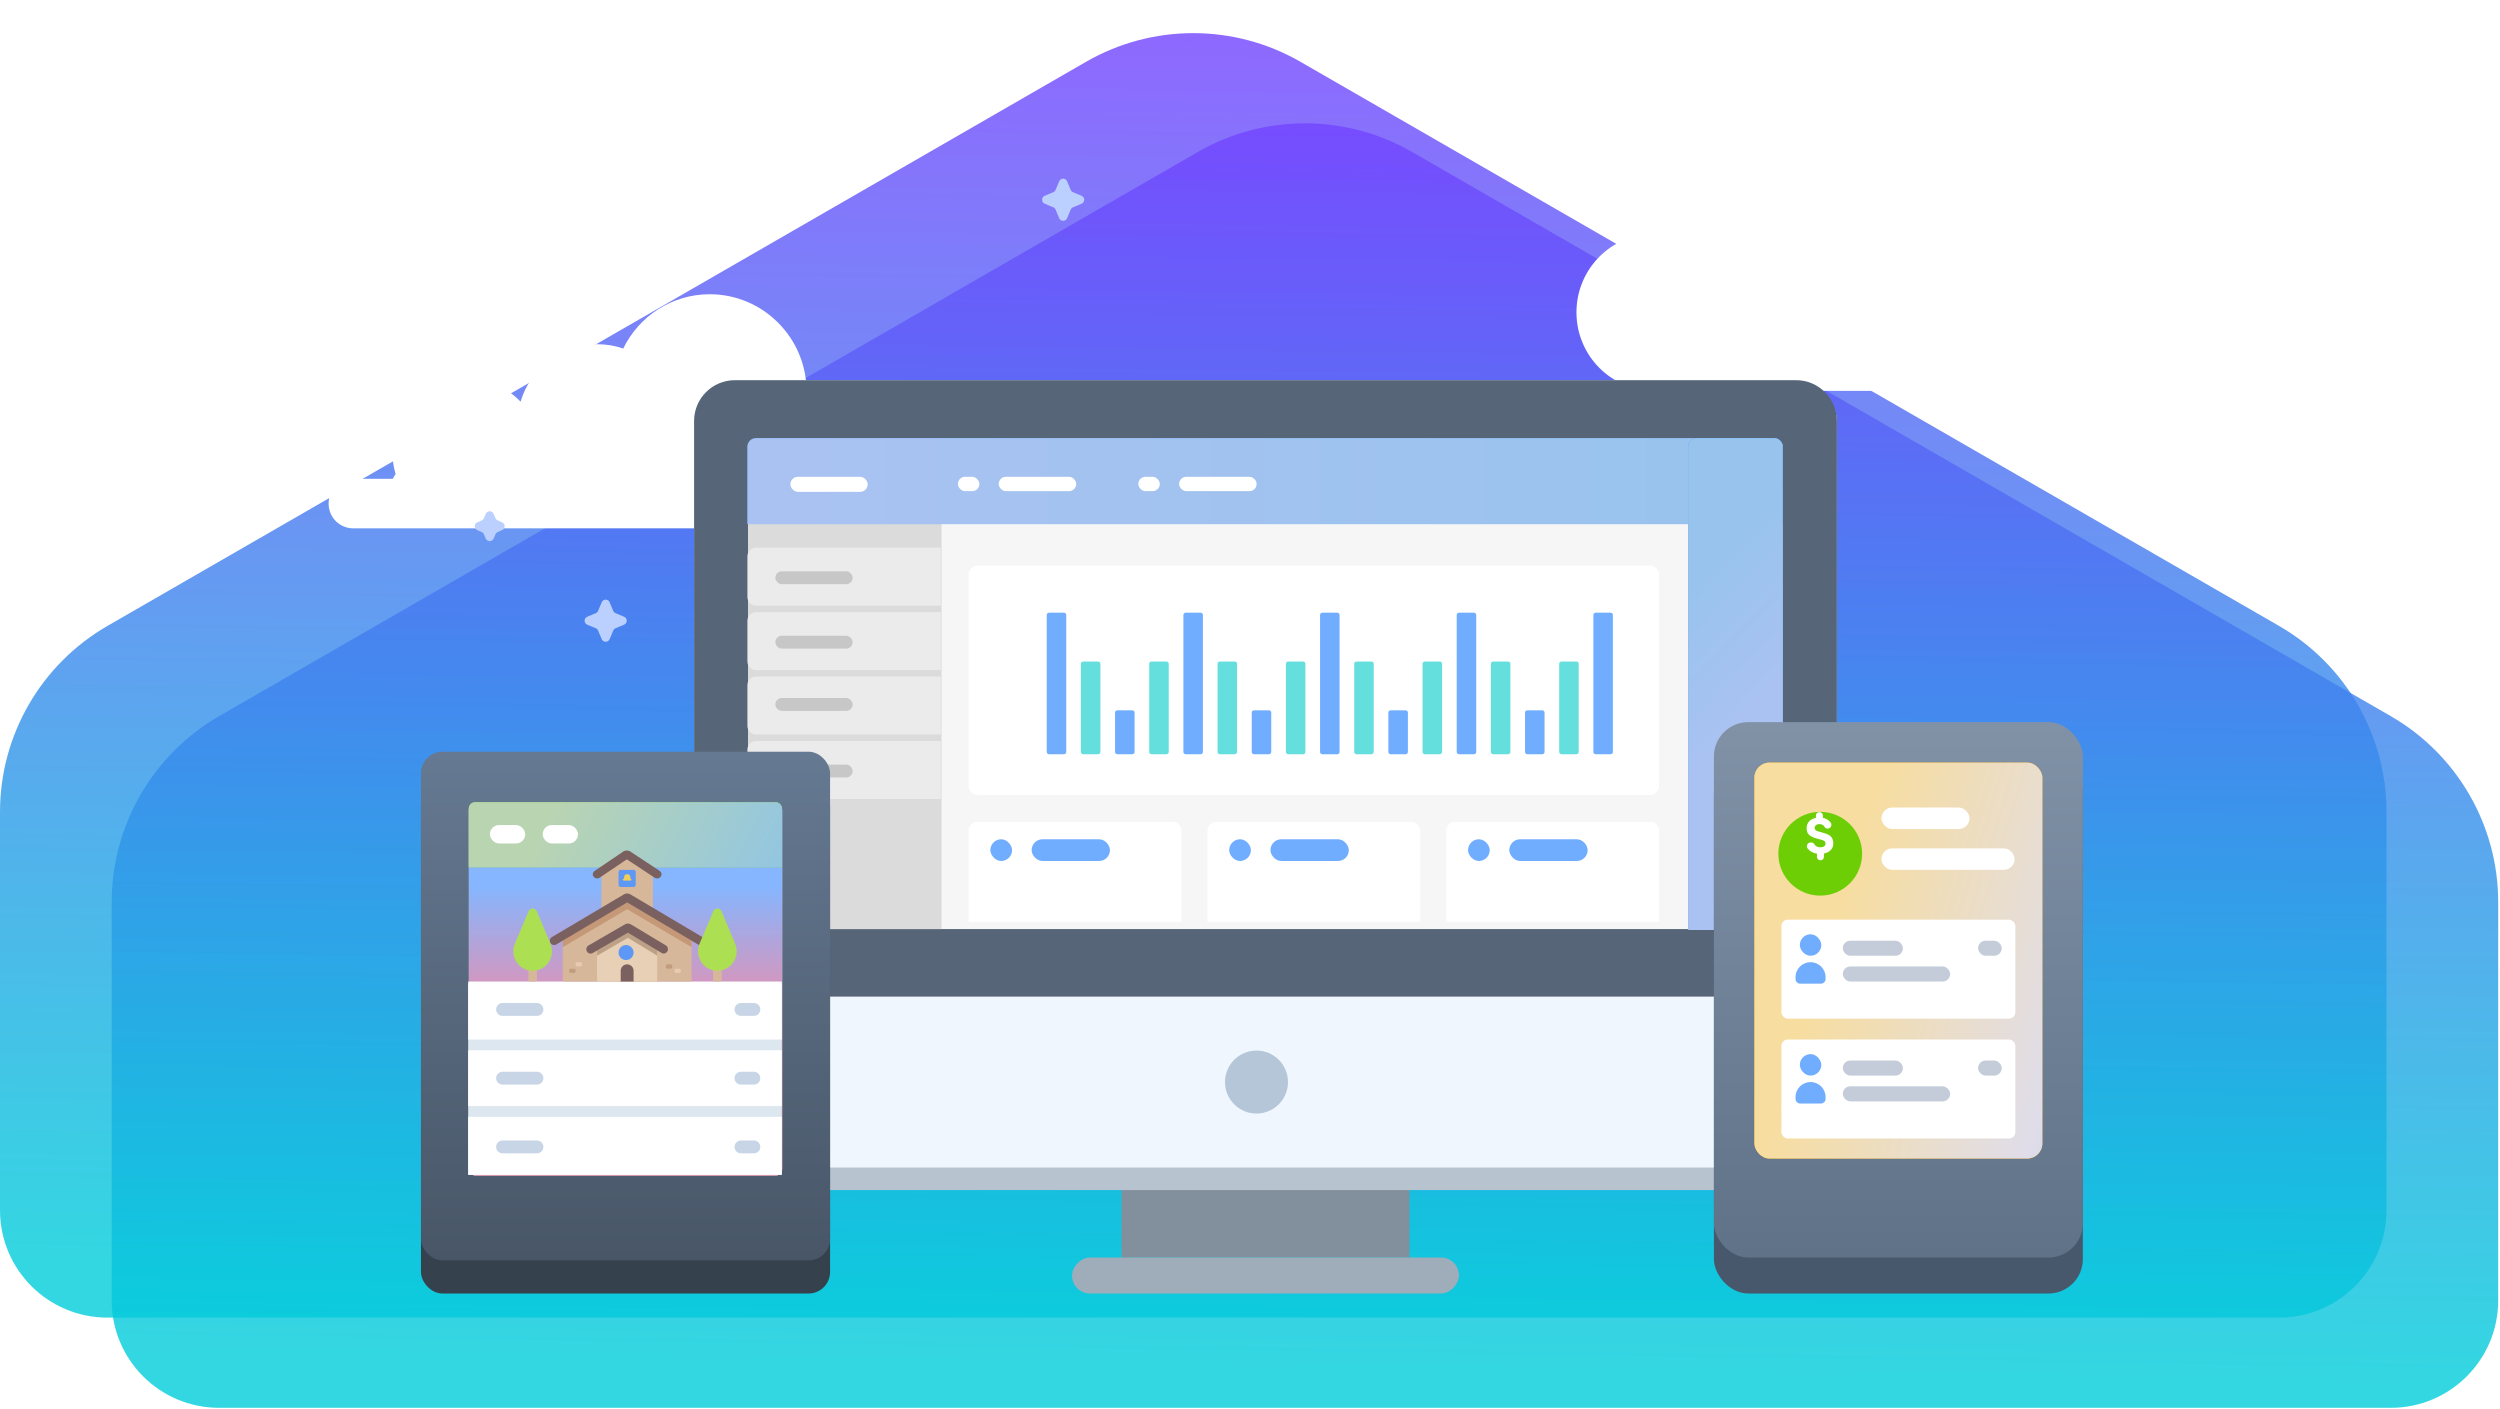 <svg width="1164" height="656" viewBox="0 0 1164 656" fill="none" xmlns="http://www.w3.org/2000/svg">
<path d="M505.638 28.79C536.549 10.971 574.612 10.971 605.523 28.79L1061.1 291.413C1092.08 309.267 1111.16 342.298 1111.16 378.049V563.482C1111.16 591.097 1088.78 613.482 1061.16 613.482L555.581 613.482L50 613.482C22.386 613.482 0 591.097 0 563.482L0 378.049C0 342.298 19.085 309.267 50.058 291.413L505.638 28.79Z" fill="url(#paint0_linear_1294_2167)" fill-opacity="0.8"/>
<path d="M557.638 70.79C588.549 52.971 626.612 52.971 657.523 70.79L1113.1 333.413C1144.08 351.267 1163.16 384.298 1163.16 420.049V605.482C1163.16 633.097 1140.78 655.482 1113.16 655.482L607.581 655.482L102 655.482C74.386 655.482 52 633.097 52 605.482L52 420.049C52 384.298 71.085 351.267 102.058 333.413L557.638 70.79Z" fill="url(#paint1_linear_1294_2167)" fill-opacity="0.8"/>
<g filter="url(#filter0_i_1294_2167)">
<path d="M166.492 207.918H184.916C185.28 207.185 185.645 206.452 186.192 205.719C185.28 202.605 184.733 199.308 184.733 196.01C184.733 176.775 200.238 161.203 219.392 161.203C229.242 161.203 237.998 165.417 244.382 172.012C248.942 156.44 263.353 145.266 280.135 145.266C284.33 145.266 288.526 145.998 292.174 147.281C299.471 132.259 314.793 122 332.487 122C357.295 122 377.543 142.334 377.543 167.249C377.543 173.294 376.449 178.79 374.26 184.103C382.286 188.499 389.4 194.361 395.237 201.323C399.433 199.674 403.993 198.758 408.918 198.758C418.404 198.758 427.159 202.239 433.908 207.918H450.508C456.892 207.918 462 213.047 462 219.459C462 225.871 456.892 231 450.508 231H166.492C160.108 231 155 225.871 155 219.459C155 213.047 160.108 207.918 166.492 207.918Z" fill="white"/>
</g>
<g filter="url(#filter1_i_1294_2167)">
<path d="M945.308 93.827C945.646 90.609 945.646 87.221 945.477 83.833C943.282 56.391 921.332 34.2 893.978 32.167C869.663 30.304 848.219 44.194 838.763 64.691C837.919 66.724 835.893 67.91 833.698 67.91C813.267 67.91 796.382 82.478 792.667 101.958C792.498 103.144 791.485 103.821 790.472 103.821C770.21 103.821 754 120.253 754 140.411C754 160.738 770.379 177 790.472 177H936.528C956.79 177 973 160.569 973 140.411C973 126.351 965.064 113.985 953.413 107.887C947.841 105.177 944.633 99.756 945.308 93.827Z" fill="white"/>
</g>
<path d="M280.155 280.413C280.84 278.775 283.16 278.775 283.845 280.413L285.517 284.41C285.72 284.895 286.105 285.28 286.59 285.483L290.587 287.155C292.225 287.84 292.225 290.16 290.587 290.845L286.59 292.517C286.105 292.72 285.72 293.105 285.517 293.59L283.845 297.587C283.16 299.225 280.84 299.225 280.155 297.587L278.483 293.59C278.28 293.105 277.895 292.72 277.41 292.517L273.413 290.845C271.775 290.16 271.775 287.84 273.413 287.155L277.41 285.483C277.895 285.28 278.28 284.895 278.483 284.41L280.155 280.413Z" fill="#BCD0FF"/>
<path d="M493.155 84.412C493.84 82.775 496.16 82.775 496.845 84.412L498.517 88.41C498.72 88.895 499.105 89.281 499.59 89.483L503.587 91.155C505.225 91.84 505.225 94.16 503.587 94.845L499.59 96.517C499.105 96.719 498.72 97.105 498.517 97.59L496.845 101.587C496.16 103.225 493.84 103.225 493.155 101.587L491.483 97.59C491.28 97.105 490.895 96.719 490.41 96.517L486.413 94.845C484.775 94.16 484.775 91.84 486.413 91.155L490.41 89.483C490.895 89.281 491.28 88.895 491.483 88.41L493.155 84.412Z" fill="#BCD0FF"/>
<path d="M226.164 239.244C226.86 237.636 229.14 237.636 229.836 239.244L230.705 241.253C230.907 241.721 231.279 242.093 231.747 242.295L233.756 243.164C235.364 243.86 235.364 246.14 233.756 246.836L231.747 247.705C231.279 247.907 230.907 248.279 230.705 248.747L229.836 250.756C229.14 252.364 226.86 252.364 226.164 250.756L225.295 248.747C225.093 248.279 224.721 247.907 224.253 247.705L222.244 246.836C220.636 246.14 220.636 243.86 222.244 243.164L224.253 242.295C224.721 242.093 225.093 241.721 225.295 241.253L226.164 239.244Z" fill="#BCD0FF"/>
<path d="M599.164 478.244C599.86 476.636 602.14 476.636 602.836 478.244L603.705 480.253C603.907 480.721 604.279 481.093 604.747 481.295L606.756 482.164C608.364 482.86 608.364 485.14 606.756 485.836L604.747 486.705C604.279 486.907 603.907 487.279 603.705 487.747L602.836 489.756C602.14 491.364 599.86 491.364 599.164 489.756L598.295 487.747C598.093 487.279 597.721 486.907 597.253 486.705L595.244 485.836C593.636 485.14 593.636 482.86 595.244 482.164L597.253 481.295C597.721 481.093 598.093 480.721 598.295 480.253L599.164 478.244Z" fill="white"/>
<rect x="522.177" y="189.583" width="134.068" height="395.921" fill="#828F9C"/>
<rect width="180.154" height="16.759" rx="8.379" transform="matrix(1 0 0 -1 499.134 602.261)" fill="#9FADBB"/>
<rect x="323.169" y="189.583" width="532.084" height="364.499" rx="19" fill="#B7C3CF"/>
<rect x="323.169" y="177.013" width="532.084" height="366.593" rx="19" fill="#EFF6FD"/>
<path d="M323.169 196.013C323.169 185.52 331.676 177.013 342.169 177.013H836.253C846.747 177.013 855.253 185.52 855.253 196.013V464.003H323.169V196.013Z" fill="#566678"/>
<path d="M348.307 208.246C348.307 206.037 350.098 204.246 352.307 204.246H826.115C828.325 204.246 830.115 206.037 830.115 208.246V428.581C830.115 430.79 828.325 432.581 826.115 432.581H352.307C350.098 432.581 348.307 430.79 348.307 428.581V208.246Z" fill="#F6F6F7"/>
<g filter="url(#filter2_d_1294_2167)">
<path d="M451 262.272C451 259.913 452.913 258 455.272 258H768.209C770.568 258 772.481 259.913 772.481 262.272V360.532C772.481 362.892 770.568 364.804 768.209 364.804H455.272C452.913 364.804 451 362.892 451 360.532V262.272Z" fill="white"/>
</g>
<g filter="url(#filter3_d_1294_2167)">
<path d="M451 381.664C451 379.431 452.81 377.621 455.044 377.621H546.029C548.262 377.621 550.073 379.431 550.073 381.664V424.124H451V381.664Z" fill="white"/>
</g>
<rect x="480.318" y="390.763" width="36.481" height="10.11" rx="5.055" fill="#70ADFF"/>
<rect x="461.109" y="390.763" width="10.11" height="10.11" rx="5.055" fill="#70ADFF"/>
<g filter="url(#filter4_d_1294_2167)">
<path d="M562.204 381.664C562.204 379.431 564.015 377.621 566.248 377.621H657.233C659.466 377.621 661.277 379.431 661.277 381.664V424.124H562.204V381.664Z" fill="white"/>
</g>
<rect x="591.522" y="390.763" width="36.481" height="10.11" rx="5.055" fill="#70ADFF"/>
<rect x="572.314" y="390.763" width="10.11" height="10.11" rx="5.055" fill="#70ADFF"/>
<g filter="url(#filter5_d_1294_2167)">
<path d="M673.408 381.664C673.408 379.431 675.219 377.621 677.452 377.621H768.437C770.67 377.621 772.481 379.431 772.481 381.664V424.124H673.408V381.664Z" fill="white"/>
</g>
<rect x="702.726" y="390.763" width="36.481" height="10.11" rx="5.055" fill="#70ADFF"/>
<rect x="683.518" y="390.763" width="10.11" height="10.11" rx="5.055" fill="#70ADFF"/>
<path d="M487.359 286.338C487.359 285.748 487.837 285.27 488.427 285.27H495.381C495.97 285.27 496.449 285.748 496.449 286.338V350.103C496.449 350.692 495.97 351.171 495.381 351.171H488.427C487.837 351.171 487.359 350.692 487.359 350.103V286.338Z" fill="#70ADFF"/>
<path d="M550.987 286.338C550.987 285.748 551.465 285.27 552.055 285.27H559.009C559.599 285.27 560.077 285.748 560.077 286.338V350.103C560.077 350.692 559.599 351.171 559.009 351.171H552.055C551.465 351.171 550.987 350.692 550.987 350.103V286.338Z" fill="#70ADFF"/>
<path d="M614.615 286.338C614.615 285.748 615.093 285.27 615.683 285.27H622.637C623.227 285.27 623.705 285.748 623.705 286.338V350.103C623.705 350.692 623.227 351.171 622.637 351.171H615.683C615.093 351.171 614.615 350.692 614.615 350.103V286.338Z" fill="#70ADFF"/>
<path d="M678.243 286.338C678.243 285.748 678.721 285.27 679.311 285.27H686.265C686.855 285.27 687.333 285.748 687.333 286.338V350.103C687.333 350.692 686.855 351.171 686.265 351.171H679.311C678.721 351.171 678.243 350.692 678.243 350.103V286.338Z" fill="#70ADFF"/>
<path d="M741.871 286.338C741.871 285.748 742.35 285.27 742.939 285.27H749.893C750.483 285.27 750.961 285.748 750.961 286.338V350.103C750.961 350.692 750.483 351.171 749.893 351.171H742.939C742.35 351.171 741.871 350.692 741.871 350.103V286.338Z" fill="#70ADFF"/>
<path d="M503.266 309.062C503.266 308.473 503.744 307.994 504.334 307.994H511.288C511.878 307.994 512.356 308.473 512.356 309.062V350.103C512.356 350.692 511.878 351.171 511.288 351.171H504.334C503.744 351.171 503.266 350.692 503.266 350.103V309.062Z" fill="#65DFDD"/>
<path d="M566.894 309.062C566.894 308.473 567.372 307.994 567.962 307.994H574.916C575.506 307.994 575.984 308.473 575.984 309.062V350.103C575.984 350.692 575.506 351.171 574.916 351.171H567.962C567.372 351.171 566.894 350.692 566.894 350.103V309.062Z" fill="#65DFDD"/>
<path d="M630.522 309.062C630.522 308.473 631 307.994 631.59 307.994H638.544C639.134 307.994 639.612 308.473 639.612 309.062V350.103C639.612 350.692 639.134 351.171 638.544 351.171H631.59C631 351.171 630.522 350.692 630.522 350.103V309.062Z" fill="#65DFDD"/>
<path d="M694.15 309.062C694.15 308.473 694.628 307.994 695.218 307.994H702.172C702.762 307.994 703.24 308.473 703.24 309.062V350.103C703.24 350.692 702.762 351.171 702.172 351.171H695.218C694.628 351.171 694.15 350.692 694.15 350.103V309.062Z" fill="#65DFDD"/>
<path d="M519.173 331.787C519.173 331.197 519.651 330.719 520.241 330.719H527.195C527.785 330.719 528.263 331.197 528.263 331.787V350.103C528.263 350.692 527.785 351.171 527.195 351.171H520.241C519.651 351.171 519.173 350.692 519.173 350.103V331.787Z" fill="#70ADFF"/>
<path d="M582.801 331.787C582.801 331.197 583.279 330.719 583.869 330.719H590.823C591.413 330.719 591.891 331.197 591.891 331.787V350.103C591.891 350.692 591.413 351.171 590.823 351.171H583.869C583.279 351.171 582.801 350.692 582.801 350.103V331.787Z" fill="#70ADFF"/>
<path d="M646.429 331.787C646.429 331.197 646.907 330.719 647.497 330.719H654.451C655.041 330.719 655.519 331.197 655.519 331.787V350.103C655.519 350.692 655.041 351.171 654.451 351.171H647.497C646.907 351.171 646.429 350.692 646.429 350.103V331.787Z" fill="#70ADFF"/>
<path d="M710.057 331.787C710.057 331.197 710.535 330.719 711.125 330.719H718.079C718.669 330.719 719.147 331.197 719.147 331.787V350.103C719.147 350.692 718.669 351.171 718.079 351.171H711.125C710.535 351.171 710.057 350.692 710.057 350.103V331.787Z" fill="#70ADFF"/>
<path d="M535.08 309.062C535.08 308.473 535.558 307.994 536.148 307.994H543.102C543.692 307.994 544.17 308.473 544.17 309.062V350.103C544.17 350.692 543.692 351.171 543.102 351.171H536.148C535.558 351.171 535.08 350.692 535.08 350.103V309.062Z" fill="#65DFDD"/>
<path d="M598.708 309.062C598.708 308.473 599.186 307.994 599.776 307.994H606.73C607.32 307.994 607.798 308.473 607.798 309.062V350.103C607.798 350.692 607.32 351.171 606.73 351.171H599.776C599.186 351.171 598.708 350.692 598.708 350.103V309.062Z" fill="#65DFDD"/>
<path d="M662.336 309.062C662.336 308.473 662.814 307.994 663.404 307.994H670.358C670.948 307.994 671.426 308.473 671.426 309.062V350.103C671.426 350.692 670.948 351.171 670.358 351.171H663.404C662.814 351.171 662.336 350.692 662.336 350.103V309.062Z" fill="#65DFDD"/>
<path d="M725.964 309.062C725.964 308.473 726.443 307.994 727.032 307.994H733.986C734.576 307.994 735.054 308.473 735.054 309.062V350.103C735.054 350.692 734.576 351.171 733.986 351.171H727.032C726.443 351.171 725.964 350.692 725.964 350.103V309.062Z" fill="#65DFDD"/>
<path d="M348.307 208.246C348.307 206.037 350.098 204.246 352.307 204.246H438.384V432.581H352.307C350.098 432.581 348.307 430.79 348.307 428.581V208.246Z" fill="#DBDBDB"/>
<path d="M348 259C348 256.791 349.791 255 352 255H438V282H352C349.791 282 348 280.209 348 278V259Z" fill="#EBEBEB"/>
<rect x="361" y="266" width="36" height="6" rx="3" fill="#C7C7C7"/>
<path d="M348 289C348 286.791 349.791 285 352 285H438V312H352C349.791 312 348 310.209 348 308V289Z" fill="#EBEBEB"/>
<rect x="361" y="296" width="36" height="6" rx="3" fill="#C7C7C7"/>
<path d="M348 319C348 316.791 349.791 315 352 315H438V342H352C349.791 342 348 340.209 348 338V319Z" fill="#EBEBEB"/>
<rect x="361" y="325" width="36" height="6" rx="3" fill="#C7C7C7"/>
<path d="M348 349C348 346.791 349.791 345 352 345H438V372H352C349.791 372 348 370.209 348 368V349Z" fill="#EBEBEB"/>
<rect x="361" y="356" width="36" height="6" rx="3" fill="#C7C7C7"/>
<path d="M348 208C348 205.791 349.791 204 352 204H826C828.209 204 830 205.791 830 208V244H348V208Z" fill="#3C96FF"/>
<path d="M348 208C348 205.791 349.791 204 352 204H826C828.209 204 830 205.791 830 208V244H348V208Z" fill="url(#paint2_linear_1294_2167)"/>
<path d="M786 208C786 205.791 787.791 204 790 204H826C828.209 204 830 205.791 830 208V433H786V208Z" fill="#3C96FF"/>
<path d="M786 208C786 205.791 787.791 204 790 204H826C828.209 204 830 205.791 830 208V433H786V208Z" fill="url(#paint3_linear_1294_2167)"/>
<rect x="368" y="222" width="36" height="7" rx="3.5" fill="white"/>
<rect x="465" y="222" width="36.086" height="6.683" rx="3.342" fill="white"/>
<rect x="446" y="222" width="10" height="6.683" rx="3.342" fill="white"/>
<rect x="549" y="222" width="36.086" height="6.683" rx="3.342" fill="white"/>
<rect x="530" y="222" width="10" height="6.683" rx="3.342" fill="white"/>
<circle cx="585.021" cy="503.805" r="14.664" fill="#B4C6D7"/>
<rect x="798" y="352.978" width="171.775" height="249.283" rx="16" fill="#47586C"/>
<rect x="798" y="336.22" width="171.775" height="249.283" rx="16" fill="url(#paint4_linear_1294_2167)"/>
<rect x="816.853" y="355.073" width="134.068" height="184.344" rx="7" fill="#FFAC0B"/>
<rect x="816.853" y="355.073" width="134.068" height="184.344" rx="7" fill="url(#paint5_linear_1294_2167)"/>
<g filter="url(#filter6_d_1294_2167)">
<path d="M847.5 409C858.27 409 867 400.27 867 389.5C867 378.73 858.27 370 847.5 370C836.73 370 828 378.73 828 389.5C828 400.27 836.73 409 847.5 409Z" fill="#6ECE05"/>
</g>
<path d="M852.413 395.759C851.596 396.576 850.539 397.153 849.242 397.393V398.931C849.242 399.844 848.521 400.565 847.608 400.565C846.695 400.565 845.974 399.844 845.974 398.931V397.441C844.58 397.249 843.379 396.72 842.417 395.903C842.129 395.615 841.841 395.326 841.6 395.038C840.88 394.029 841.456 392.587 842.658 392.299L842.898 392.251C843.619 392.107 844.388 392.443 844.772 393.068C845.301 394.029 846.214 394.509 847.56 394.509C848.329 394.509 848.905 394.365 849.338 394.029C849.77 393.692 849.962 393.26 849.962 392.731C849.962 392.299 849.818 391.962 849.578 391.722C849.338 391.482 848.905 391.242 848.377 391.097L845.253 390.232C844.003 389.896 843.042 389.367 842.273 388.646C841.504 387.974 841.168 386.964 841.168 385.667C841.168 384.369 841.552 383.312 842.321 382.447C843.09 381.582 844.148 381.053 845.493 380.813V379.756C845.493 378.843 846.214 378.122 847.127 378.122C848.04 378.122 848.761 378.843 848.761 379.756V380.813C849.962 381.053 851.02 381.582 851.789 382.351C851.981 382.543 852.173 382.783 852.365 383.024C853.134 384.033 852.51 385.475 851.308 385.763C850.587 385.907 849.866 385.619 849.482 384.946C849.338 384.658 849.146 384.465 848.905 384.273C848.377 383.889 847.8 383.696 847.079 383.696C846.454 383.696 845.974 383.841 845.541 384.177C845.109 384.465 844.916 384.898 844.916 385.475C844.916 386.244 845.349 386.724 846.262 387.012L849.722 388.022C851.02 388.406 851.981 388.935 852.606 389.656C853.23 390.376 853.567 391.338 853.567 392.539C853.615 393.885 853.23 394.942 852.413 395.759Z" fill="white"/>
<g filter="url(#filter7_d_1294_2167)">
<rect x="829.422" y="424.202" width="108.931" height="46.086" rx="3" fill="white"/>
</g>
<g filter="url(#filter8_d_1294_2167)">
<rect x="829.422" y="480" width="108.931" height="46.086" rx="3" fill="white"/>
</g>
<rect x="838" y="435" width="10" height="10" rx="5" fill="#70ADFF"/>
<rect x="838" y="490.798" width="10" height="10" rx="5" fill="#70ADFF"/>
<path d="M836 455C836 451.134 839.134 448 843 448C846.866 448 850 451.134 850 455V455.826C850 457.027 849.027 458 847.826 458H838.174C836.973 458 836 457.027 836 455.826V455Z" fill="#70ADFF"/>
<path d="M836 510.798C836 506.932 839.134 503.798 843 503.798C846.866 503.798 850 506.932 850 510.798V511.624C850 512.825 849.027 513.798 847.826 513.798H838.174C836.973 513.798 836 512.825 836 511.624V510.798Z" fill="#70ADFF"/>
<rect x="858" y="438" width="28" height="7" rx="3.5" fill="#C3CCD8"/>
<rect x="858" y="493.798" width="28" height="7" rx="3.5" fill="#C3CCD8"/>
<rect x="921" y="438" width="11" height="7" rx="3.5" fill="#C3CCD8"/>
<rect x="921" y="493.798" width="11" height="7" rx="3.5" fill="#C3CCD8"/>
<rect x="858" y="450" width="50" height="7" rx="3.5" fill="#C3CCD8"/>
<rect x="858" y="505.798" width="50" height="7" rx="3.5" fill="#C3CCD8"/>
<rect x="876" y="376" width="41" height="10" rx="5" fill="white"/>
<rect x="876" y="395" width="62" height="10" rx="5" fill="white"/>
<rect x="196" y="365.445" width="190.483" height="236.817" rx="10" fill="#36414E"/>
<rect x="196" y="350" width="190.483" height="236.817" rx="10" fill="url(#paint6_linear_1294_2167)"/>
<rect x="218.309" y="374.025" width="145.865" height="173.322" rx="3" fill="#F6F6F7"/>
<rect x="218.309" y="374.025" width="145.865" height="173.322" rx="3" fill="url(#paint7_linear_1294_2167)"/>
<path d="M218 458H364V547H218V458Z" fill="#DDE7F0"/>
<path d="M218 457H364V484H218V457Z" fill="white"/>
<path d="M231 470C231 468.343 232.343 467 234 467H250C251.657 467 253 468.343 253 470C253 471.657 251.657 473 250 473H234C232.343 473 231 471.657 231 470Z" fill="#C8D5E6"/>
<path d="M342 470C342 468.343 343.343 467 345 467H351C352.657 467 354 468.343 354 470C354 471.657 352.657 473 351 473H345C343.343 473 342 471.657 342 470Z" fill="#C8D5E6"/>
<path d="M218 489H364V515H218V489Z" fill="white"/>
<path d="M231 502C231 500.343 232.343 499 234 499H250C251.657 499 253 500.343 253 502C253 503.657 251.657 505 250 505H234C232.343 505 231 503.657 231 502Z" fill="#C8D5E6"/>
<path d="M342 502C342 500.343 343.343 499 345 499H351C352.657 499 354 500.343 354 502C354 503.657 352.657 505 351 505H345C343.343 505 342 503.657 342 502Z" fill="#C8D5E6"/>
<path d="M218 520H364V547H218V520Z" fill="white"/>
<path d="M231 534C231 532.343 232.343 531 234 531H250C251.657 531 253 532.343 253 534C253 535.657 251.657 537 250 537H234C232.343 537 231 535.657 231 534Z" fill="#C8D5E6"/>
<path d="M342 534C342 532.343 343.343 531 345 531H351C352.657 531 354 532.343 354 534C354 535.657 352.657 537 351 537H345C343.343 537 342 535.657 342 534Z" fill="#C8D5E6"/>
<path d="M218.265 376.492C218.265 374.835 219.608 373.492 221.265 373.492H361.082C362.738 373.492 364.082 374.835 364.082 376.492V403.802H218.265V376.492Z" fill="#95D94B"/>
<path d="M218.265 376.492C218.265 374.835 219.608 373.492 221.265 373.492H361.082C362.738 373.492 364.082 374.835 364.082 376.492V403.802H218.265V376.492Z" fill="url(#paint8_linear_1294_2167)"/>
<rect x="228.095" y="384.142" width="16.454" height="8.58" rx="4.29" fill="white"/>
<rect x="252.671" y="384.142" width="16.454" height="8.58" rx="4.29" fill="white"/>
<path d="M303.03 432H280.968C280.444 432 280 431.544 280 431.005V406.044C280 405.837 280.081 405.588 280.202 405.422L291.091 398.373C291.495 397.876 292.221 397.876 292.624 398.373L303.796 405.422C303.957 405.588 303.997 405.837 303.997 406.044V431.005C304.038 431.544 303.594 432 303.03 432Z" fill="#D6B79A"/>
<path fill-rule="evenodd" clip-rule="evenodd" d="M291.857 400.114L279.208 408.644C278.292 409.261 277.024 409.056 276.374 408.184C275.725 407.313 275.942 406.105 276.857 405.488L289.596 396.897C290.831 395.704 292.863 395.701 294.101 396.888L307.125 405.476C308.048 406.085 308.277 407.289 307.638 408.167C306.998 409.045 305.732 409.264 304.809 408.655L291.857 400.114Z" fill="#7A615F"/>
<path d="M321.705 436.885L292.365 419.093C292.16 418.969 291.873 418.969 291.668 419.093L262.328 436.885C262.123 437.01 262 437.217 262 437.466V456.336C262 456.71 262.287 457 262.656 457H321.336C321.705 457 321.992 456.71 321.992 456.336V437.466C322.033 437.217 321.91 437.01 321.705 436.885Z" fill="#D6B79A"/>
<path d="M291.98 420L262 437.661V441L291.98 423.339L322 441V437.661L291.98 420Z" fill="#C59878"/>
<path fill-rule="evenodd" clip-rule="evenodd" d="M290.708 416.303C291.522 415.899 292.478 415.899 293.292 416.303L293.361 416.336L327.021 436.297C327.974 436.863 328.285 438.086 327.714 439.03C327.144 439.975 325.909 440.282 324.956 439.717L292 420.174L259.044 439.717C258.091 440.282 256.856 439.975 256.286 439.03C255.715 438.086 256.026 436.863 256.979 436.297L290.639 416.336L290.708 416.303Z" fill="#7A615F"/>
<path d="M305.678 441.048L292.603 433.093C292.402 432.969 292.161 432.969 291.96 433.093L278.322 441.048C278.121 441.173 278 441.38 278 441.628V456.337C278 456.71 278.282 457 278.644 457H305.356C305.718 457 306 456.71 306 456.337V441.628C306 441.38 305.879 441.173 305.678 441.048Z" fill="#E7D0B6"/>
<path d="M292 449C290.338 449 289 450.349 289 452.023V457H295V452.023C295 450.349 293.662 449 292 449Z" fill="#7A615F"/>
<path d="M292.341 434L278 442.353V445L292.341 436.647L306 444.959V442.271L292.341 434Z" fill="#BDA186"/>
<path fill-rule="evenodd" clip-rule="evenodd" d="M293.795 430.425L310.02 440.178C310.966 440.746 311.282 441.99 310.726 442.957C310.17 443.923 308.953 444.246 308.008 443.678L292.336 434.258L275.964 443.736C275.01 444.289 273.799 443.946 273.258 442.97C272.718 441.994 273.053 440.756 274.008 440.203L290.917 430.414C291.798 429.858 292.918 429.862 293.795 430.425Z" fill="#7A615F"/>
<path d="M312.27 451H310.73C310.324 451 310 450.667 310 450.25V449.75C310 449.333 310.324 449 310.73 449H312.27C312.676 449 313 449.333 313 449.75V450.25C313 450.667 312.676 451 312.27 451Z" fill="#C19C7E"/>
<path d="M267.27 453H265.73C265.324 453 265 452.667 265 452.25V451.75C265 451.333 265.324 451 265.73 451H267.27C267.676 451 268 451.333 268 451.75V452.25C268 452.667 267.676 453 267.27 453Z" fill="#C19C7E"/>
<path d="M316.27 453H314.73C314.324 453 314 452.667 314 452.25V451.75C314 451.333 314.324 451 314.73 451H316.27C316.676 451 317 451.333 317 451.75V452.25C317 452.667 316.676 453 316.27 453Z" fill="#EAC9B0"/>
<path d="M270.27 450H268.73C268.324 450 268 449.667 268 449.25V448.75C268 448.333 268.324 448 268.73 448H270.27C270.676 448 271 448.333 271 448.75V449.25C271 449.625 270.676 450 270.27 450Z" fill="#EAC9B0"/>
<path d="M294.973 405H289.027C288.471 405 288 405.471 288 406.027V411.973C288 412.529 288.471 413 289.027 413H294.973C295.529 413 296 412.529 296 411.973V406.027C296 405.471 295.529 405 294.973 405Z" fill="#5E98F7"/>
<path d="M293.531 409.119H293.466V408.211C293.466 407.55 292.812 407 292.027 407C291.242 407 290.589 407.55 290.589 408.211V409.119H290.523C290.229 409.119 290 409.312 290 409.56C290 409.807 290.229 410 290.523 410H293.466C293.76 410 293.989 409.807 293.989 409.56C294.054 409.339 293.825 409.119 293.531 409.119Z" fill="#F1CD5A"/>
<path d="M291.5 447C293.433 447 295 445.433 295 443.5C295 441.567 293.433 440 291.5 440C289.567 440 288 441.567 288 443.5C288 445.433 289.567 447 291.5 447Z" fill="#5E98F7"/>
<path d="M335.215 457H332.827C332.367 457 332 456.658 332 456.23V449H335.996V456.23C336.042 456.658 335.675 457 335.215 457Z" fill="#D6B79A"/>
<path d="M332.116 424.266C332.828 422.578 335.214 422.578 335.926 424.266L342.29 439.378C343.713 442.798 342.96 446.723 340.364 449.341C336.847 452.886 331.153 452.886 327.636 449.341C325.04 446.723 324.287 442.755 325.71 439.378L332.116 424.266Z" fill="#ADDF52"/>
<path d="M249.215 457H246.827C246.367 457 246 456.658 246 456.23V449H249.996V456.23C250.042 456.658 249.675 457 249.215 457Z" fill="#D6B79A"/>
<path d="M246.116 424.266C246.828 422.578 249.214 422.578 249.926 424.266L256.29 439.378C257.713 442.798 256.96 446.723 254.364 449.341C250.847 452.886 245.153 452.886 241.636 449.341C239.04 446.723 238.287 442.755 239.71 439.378L246.116 424.266Z" fill="#ADDF52"/>
<defs>
<filter id="filter0_i_1294_2167" x="155" y="122" width="307" height="109" filterUnits="userSpaceOnUse" color-interpolation-filters="sRGB">
<feFlood flood-opacity="0" result="BackgroundImageFix"/>
<feBlend mode="normal" in="SourceGraphic" in2="BackgroundImageFix" result="shape"/>
<feColorMatrix in="SourceAlpha" type="matrix" values="0 0 0 0 0 0 0 0 0 0 0 0 0 0 0 0 0 0 127 0" result="hardAlpha"/>
<feOffset dx="-2" dy="15"/>
<feComposite in2="hardAlpha" operator="arithmetic" k2="-1" k3="1"/>
<feColorMatrix type="matrix" values="0 0 0 0 0.075 0 0 0 0 0.571 0 0 0 0 0.783 0 0 0 0.1 0"/>
<feBlend mode="normal" in2="shape" result="effect1_innerShadow_1294_2167"/>
</filter>
<filter id="filter1_i_1294_2167" x="754" y="32" width="219" height="145" filterUnits="userSpaceOnUse" color-interpolation-filters="sRGB">
<feFlood flood-opacity="0" result="BackgroundImageFix"/>
<feBlend mode="normal" in="SourceGraphic" in2="BackgroundImageFix" result="shape"/>
<feColorMatrix in="SourceAlpha" type="matrix" values="0 0 0 0 0 0 0 0 0 0 0 0 0 0 0 0 0 0 127 0" result="hardAlpha"/>
<feOffset dx="-20" dy="5"/>
<feComposite in2="hardAlpha" operator="arithmetic" k2="-1" k3="1"/>
<feColorMatrix type="matrix" values="0 0 0 0 0.075 0 0 0 0 0.571 0 0 0 0 0.783 0 0 0 0.1 0"/>
<feBlend mode="normal" in2="shape" result="effect1_innerShadow_1294_2167"/>
</filter>
<filter id="filter2_d_1294_2167" x="440.32" y="252.66" width="342.842" height="128.165" filterUnits="userSpaceOnUse" color-interpolation-filters="sRGB">
<feFlood flood-opacity="0" result="BackgroundImageFix"/>
<feColorMatrix in="SourceAlpha" type="matrix" values="0 0 0 0 0 0 0 0 0 0 0 0 0 0 0 0 0 0 127 0" result="hardAlpha"/>
<feOffset dy="5.34"/>
<feGaussianBlur stdDeviation="5.34"/>
<feComposite in2="hardAlpha" operator="out"/>
<feColorMatrix type="matrix" values="0 0 0 0 0 0 0 0 0 0 0 0 0 0 0 0 0 0 0.05 0"/>
<feBlend mode="normal" in2="BackgroundImageFix" result="effect1_dropShadow_1294_2167"/>
<feBlend mode="normal" in="SourceGraphic" in2="effect1_dropShadow_1294_2167" result="shape"/>
</filter>
<filter id="filter3_d_1294_2167" x="441.901" y="373.577" width="117.27" height="64.701" filterUnits="userSpaceOnUse" color-interpolation-filters="sRGB">
<feFlood flood-opacity="0" result="BackgroundImageFix"/>
<feColorMatrix in="SourceAlpha" type="matrix" values="0 0 0 0 0 0 0 0 0 0 0 0 0 0 0 0 0 0 127 0" result="hardAlpha"/>
<feOffset dy="5.055"/>
<feGaussianBlur stdDeviation="4.549"/>
<feComposite in2="hardAlpha" operator="out"/>
<feColorMatrix type="matrix" values="0 0 0 0 0 0 0 0 0 0 0 0 0 0 0 0 0 0 0.05 0"/>
<feBlend mode="normal" in2="BackgroundImageFix" result="effect1_dropShadow_1294_2167"/>
<feBlend mode="normal" in="SourceGraphic" in2="effect1_dropShadow_1294_2167" result="shape"/>
</filter>
<filter id="filter4_d_1294_2167" x="553.106" y="373.577" width="117.27" height="64.701" filterUnits="userSpaceOnUse" color-interpolation-filters="sRGB">
<feFlood flood-opacity="0" result="BackgroundImageFix"/>
<feColorMatrix in="SourceAlpha" type="matrix" values="0 0 0 0 0 0 0 0 0 0 0 0 0 0 0 0 0 0 127 0" result="hardAlpha"/>
<feOffset dy="5.055"/>
<feGaussianBlur stdDeviation="4.549"/>
<feComposite in2="hardAlpha" operator="out"/>
<feColorMatrix type="matrix" values="0 0 0 0 0 0 0 0 0 0 0 0 0 0 0 0 0 0 0.05 0"/>
<feBlend mode="normal" in2="BackgroundImageFix" result="effect1_dropShadow_1294_2167"/>
<feBlend mode="normal" in="SourceGraphic" in2="effect1_dropShadow_1294_2167" result="shape"/>
</filter>
<filter id="filter5_d_1294_2167" x="664.31" y="373.577" width="117.27" height="64.701" filterUnits="userSpaceOnUse" color-interpolation-filters="sRGB">
<feFlood flood-opacity="0" result="BackgroundImageFix"/>
<feColorMatrix in="SourceAlpha" type="matrix" values="0 0 0 0 0 0 0 0 0 0 0 0 0 0 0 0 0 0 127 0" result="hardAlpha"/>
<feOffset dy="5.055"/>
<feGaussianBlur stdDeviation="4.549"/>
<feComposite in2="hardAlpha" operator="out"/>
<feColorMatrix type="matrix" values="0 0 0 0 0 0 0 0 0 0 0 0 0 0 0 0 0 0 0.05 0"/>
<feBlend mode="normal" in2="BackgroundImageFix" result="effect1_dropShadow_1294_2167"/>
<feBlend mode="normal" in="SourceGraphic" in2="effect1_dropShadow_1294_2167" result="shape"/>
</filter>
<filter id="filter6_d_1294_2167" x="815" y="365" width="65" height="65" filterUnits="userSpaceOnUse" color-interpolation-filters="sRGB">
<feFlood flood-opacity="0" result="BackgroundImageFix"/>
<feColorMatrix in="SourceAlpha" type="matrix" values="0 0 0 0 0 0 0 0 0 0 0 0 0 0 0 0 0 0 127 0" result="hardAlpha"/>
<feOffset dy="8"/>
<feGaussianBlur stdDeviation="6.5"/>
<feComposite in2="hardAlpha" operator="out"/>
<feColorMatrix type="matrix" values="0 0 0 0 0 0 0 0 0 0 0 0 0 0 0 0 0 0 0.3 0"/>
<feBlend mode="normal" in2="BackgroundImageFix" result="effect1_dropShadow_1294_2167"/>
<feBlend mode="normal" in="SourceGraphic" in2="effect1_dropShadow_1294_2167" result="shape"/>
</filter>
<filter id="filter7_d_1294_2167" x="825.422" y="424.202" width="116.931" height="54.086" filterUnits="userSpaceOnUse" color-interpolation-filters="sRGB">
<feFlood flood-opacity="0" result="BackgroundImageFix"/>
<feColorMatrix in="SourceAlpha" type="matrix" values="0 0 0 0 0 0 0 0 0 0 0 0 0 0 0 0 0 0 127 0" result="hardAlpha"/>
<feOffset dy="4"/>
<feGaussianBlur stdDeviation="2"/>
<feComposite in2="hardAlpha" operator="out"/>
<feColorMatrix type="matrix" values="0 0 0 0 0 0 0 0 0 0 0 0 0 0 0 0 0 0 0.1 0"/>
<feBlend mode="normal" in2="BackgroundImageFix" result="effect1_dropShadow_1294_2167"/>
<feBlend mode="normal" in="SourceGraphic" in2="effect1_dropShadow_1294_2167" result="shape"/>
</filter>
<filter id="filter8_d_1294_2167" x="825.422" y="480" width="116.931" height="54.086" filterUnits="userSpaceOnUse" color-interpolation-filters="sRGB">
<feFlood flood-opacity="0" result="BackgroundImageFix"/>
<feColorMatrix in="SourceAlpha" type="matrix" values="0 0 0 0 0 0 0 0 0 0 0 0 0 0 0 0 0 0 127 0" result="hardAlpha"/>
<feOffset dy="4"/>
<feGaussianBlur stdDeviation="2"/>
<feComposite in2="hardAlpha" operator="out"/>
<feColorMatrix type="matrix" values="0 0 0 0 0 0 0 0 0 0 0 0 0 0 0 0 0 0 0.1 0"/>
<feBlend mode="normal" in2="BackgroundImageFix" result="effect1_dropShadow_1294_2167"/>
<feBlend mode="normal" in="SourceGraphic" in2="effect1_dropShadow_1294_2167" result="shape"/>
</filter>
<linearGradient id="paint0_linear_1294_2167" x1="539" y1="12" x2="530.562" y2="594.684" gradientUnits="userSpaceOnUse">
<stop stop-color="#7342FF"/>
<stop offset="1" stop-color="#00CDDA"/>
</linearGradient>
<linearGradient id="paint1_linear_1294_2167" x1="591" y1="54" x2="582.562" y2="636.684" gradientUnits="userSpaceOnUse">
<stop stop-color="#7342FF"/>
<stop offset="1" stop-color="#00CDDA"/>
</linearGradient>
<linearGradient id="paint2_linear_1294_2167" x1="348" y1="224" x2="830" y2="224" gradientUnits="userSpaceOnUse">
<stop stop-color="#AAC2F2"/>
<stop offset="1" stop-color="#97C3EC"/>
</linearGradient>
<linearGradient id="paint3_linear_1294_2167" x1="795.103" y1="260.5" x2="842.298" y2="305.643" gradientUnits="userSpaceOnUse">
<stop stop-color="#97C3EC"/>
<stop offset="1" stop-color="#AAC2F2"/>
</linearGradient>
<linearGradient id="paint4_linear_1294_2167" x1="883.888" y1="336.22" x2="883.888" y2="585.503" gradientUnits="userSpaceOnUse">
<stop stop-color="#8192A7"/>
<stop offset="1" stop-color="#5F7288"/>
</linearGradient>
<linearGradient id="paint5_linear_1294_2167" x1="816.853" y1="355.073" x2="1094.28" y2="439.172" gradientUnits="userSpaceOnUse">
<stop offset="0.197" stop-color="#F7DDA0"/>
<stop offset="0.6" stop-color="#E0DDE9"/>
<stop offset="0.9" stop-color="#8CC3E8"/>
</linearGradient>
<linearGradient id="paint6_linear_1294_2167" x1="291.242" y1="350" x2="291.242" y2="586.817" gradientUnits="userSpaceOnUse">
<stop stop-color="#657992"/>
<stop offset="1" stop-color="#485667"/>
</linearGradient>
<linearGradient id="paint7_linear_1294_2167" x1="291.242" y1="374.025" x2="291.242" y2="485" gradientUnits="userSpaceOnUse">
<stop offset="0.344" stop-color="#85B6FF"/>
<stop offset="1" stop-color="#FF859B"/>
</linearGradient>
<linearGradient id="paint8_linear_1294_2167" x1="249.904" y1="391.868" x2="346.402" y2="439.588" gradientUnits="userSpaceOnUse">
<stop stop-color="#B9D4B1"/>
<stop offset="1" stop-color="#92C6E1"/>
</linearGradient>
</defs>
</svg>

